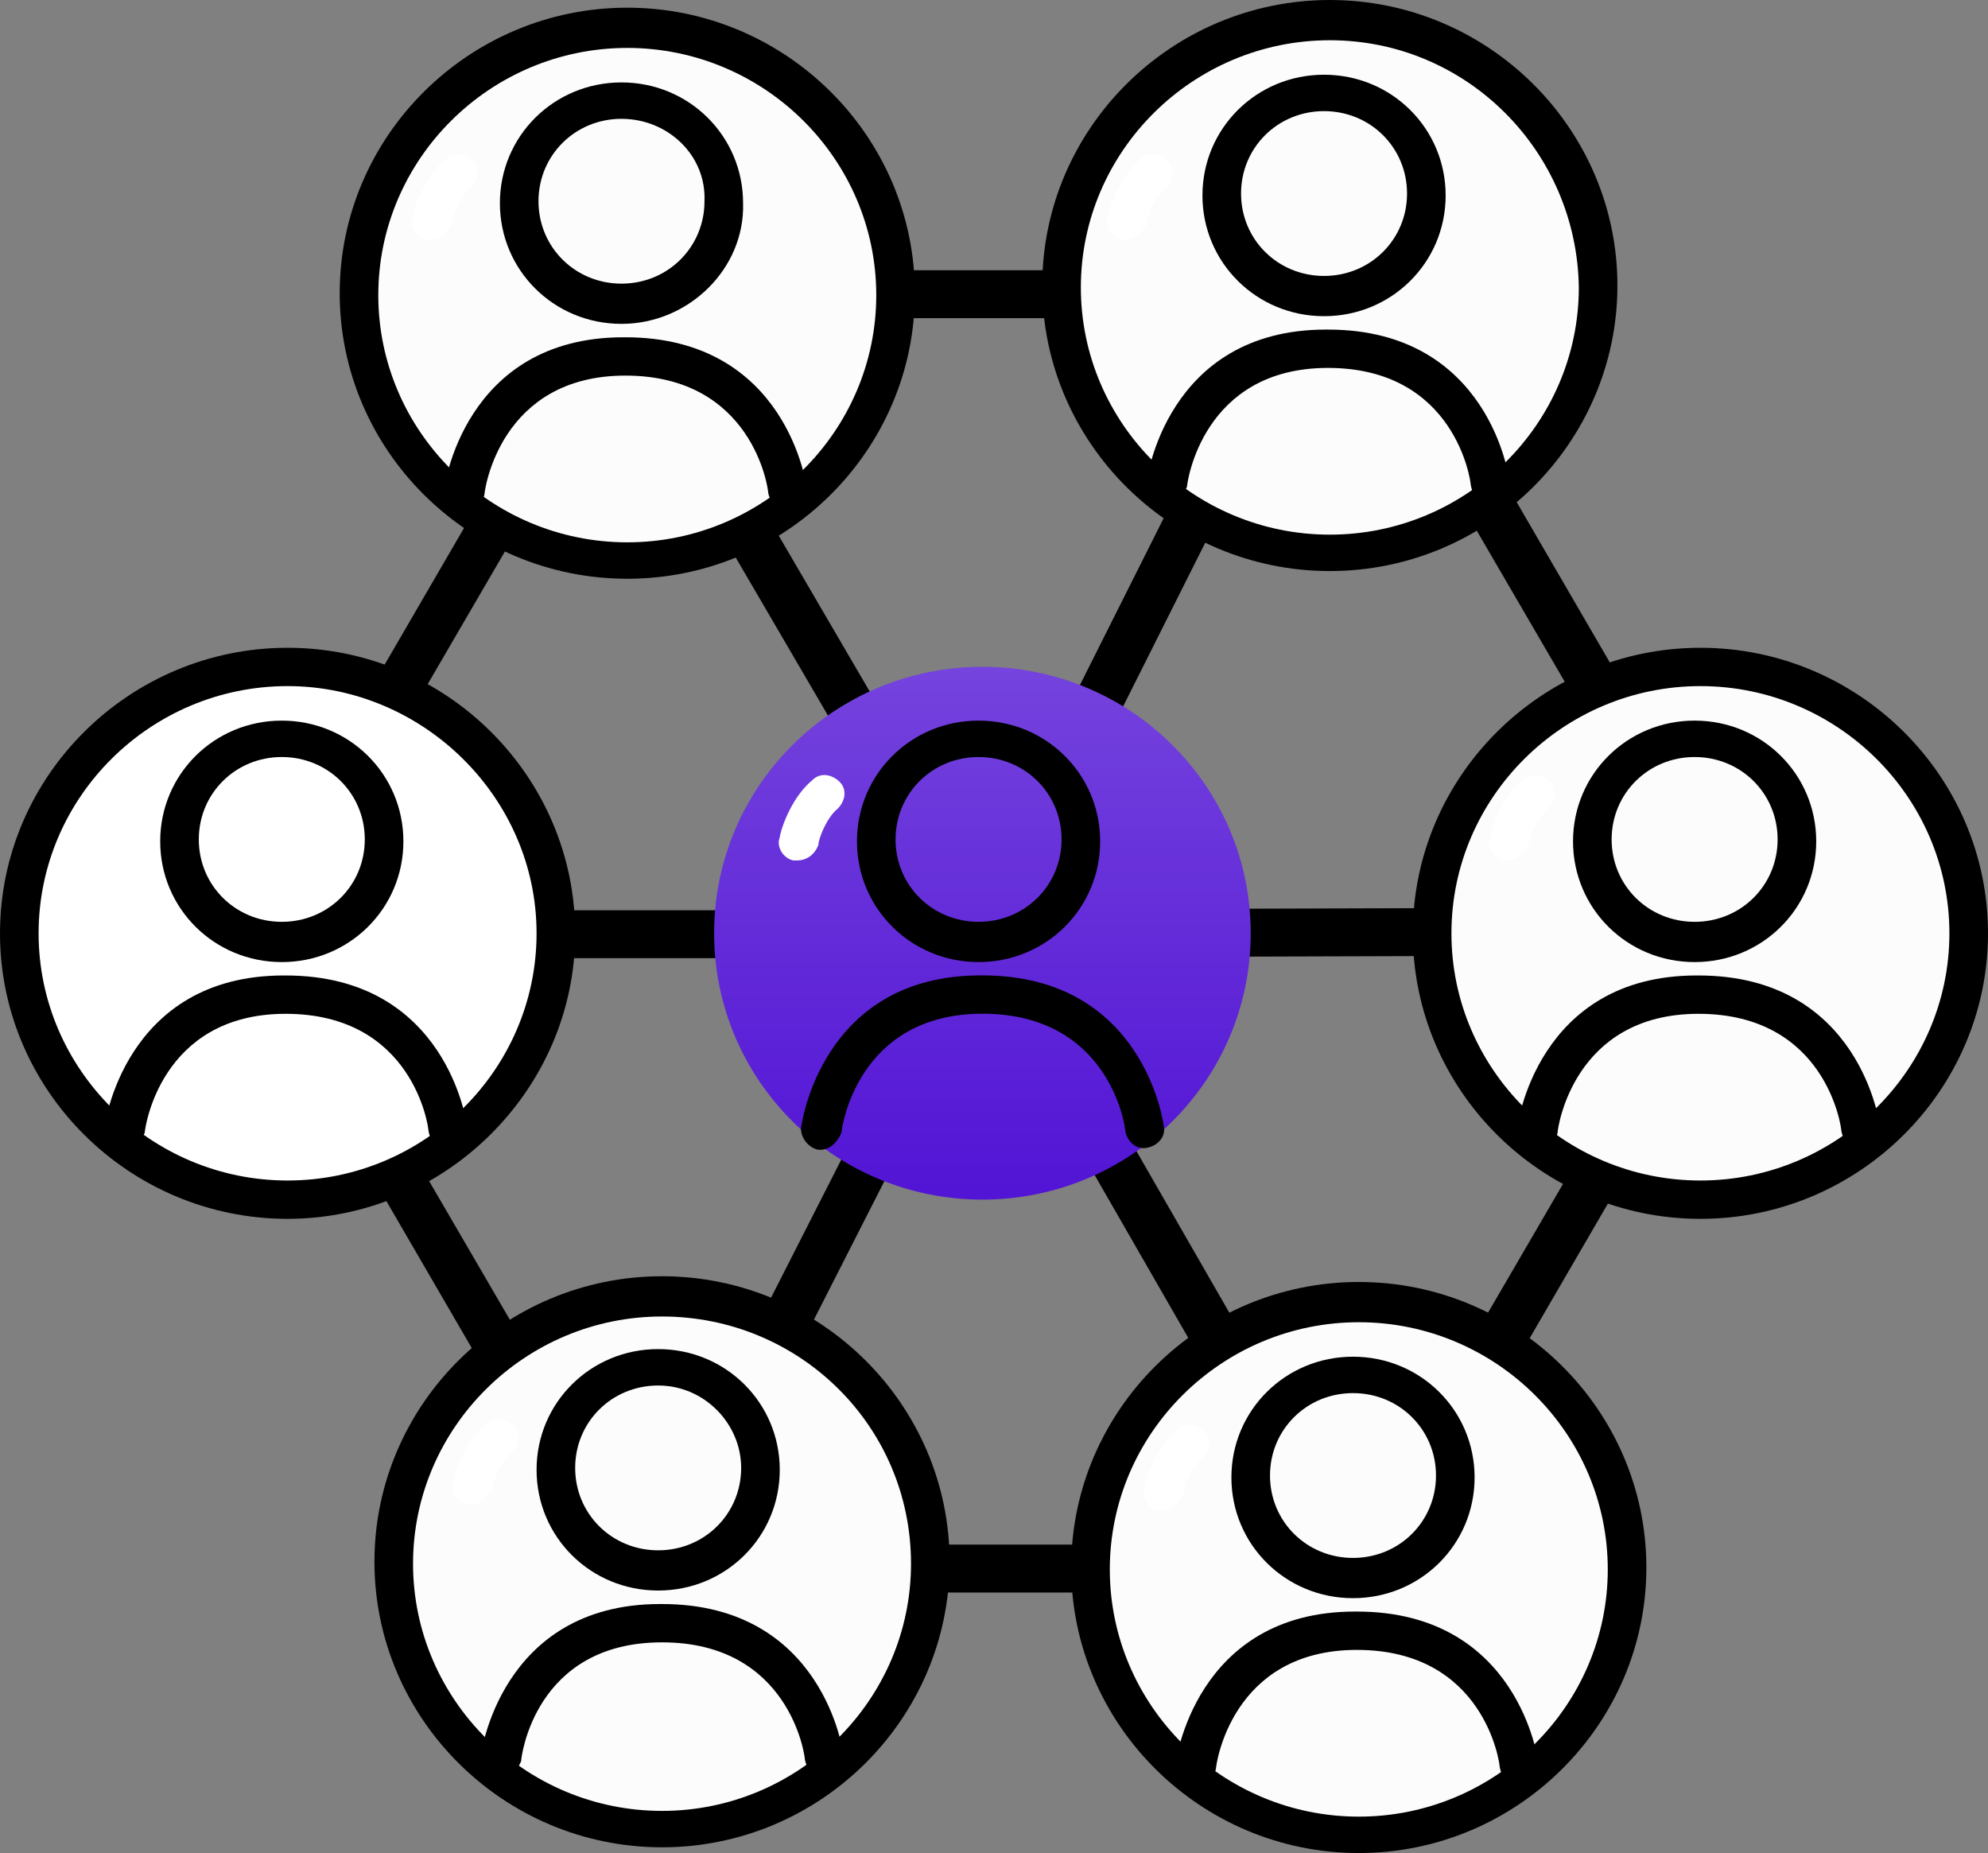 <svg width="103" height="96" viewBox="0 0 103 96" fill="none" xmlns="http://www.w3.org/2000/svg">
<rect x="0" y="0" width="103" height="96" fill="#808080" stroke="none"/>
<path d="M66.162 15.145L49.794 47.758L52.031 48.865L68.399 16.252L66.162 15.145Z" fill="black"/>
<path d="M34.267 17.337L32.103 18.582L49.857 48.988L52.02 47.744L34.267 17.337Z" fill="black"/>
<path d="M51 47.156H14.9V49.638H51V47.156Z" fill="black"/>
<path d="M89.097 46.999L50.897 47.117L50.904 49.599L89.104 49.481L89.097 46.999Z" fill="black"/>
<path d="M49.82 47.824L33.23 80.434L35.462 81.552L52.051 48.943L49.82 47.824Z" fill="black"/>
<path d="M52.059 47.773L49.888 49.004L69.125 82.458L71.296 81.227L52.059 47.773Z" fill="black"/>
<path d="M71.6 82.501H31.8L11.9 48.25L31.8 14H71.6L91.5 48.25L71.6 82.501ZM33.2 80.019H70.1L88.6 48.25L70.1 16.482H33.2L14.7 48.25L33.2 80.019Z" fill="black"/>
<path d="M68.9 28.692C76.577 28.692 82.8 22.514 82.8 14.893C82.8 7.272 76.577 1.094 68.9 1.094C61.223 1.094 55 7.272 55 14.893C55 22.514 61.223 28.692 68.9 28.692Z" fill="#FCFCFC"/>
<path d="M68.9 29.584C60.7 29.584 54 22.933 54 14.792C54 6.652 60.7 0 68.9 0C77.1 0 83.8 6.652 83.8 14.792C83.8 22.933 77.1 29.584 68.9 29.584ZM68.9 2.085C61.8 2.085 56 7.843 56 14.891C56 21.94 61.8 27.698 68.9 27.698C76 27.698 81.8 21.94 81.8 14.891C81.7 7.843 76 2.085 68.9 2.085Z" fill="black"/>
<path d="M60.4 26.108H60.3C59.8 26.009 59.4 25.513 59.4 25.016C59.4 24.917 60.4 17.074 68.7 17.074C68.7 17.074 68.7 17.074 68.8 17.074C77.2 17.074 78.2 24.818 78.2 24.917C78.3 25.413 77.9 25.91 77.3 26.009C76.7 26.108 76.3 25.711 76.2 25.116C76.2 24.917 75.4 19.06 68.8 19.06C62.3 19.06 61.5 25.016 61.5 25.215C61.3 25.711 60.9 26.108 60.4 26.108Z" fill="black"/>
<path d="M68.6 16.38C65.1 16.38 62.3 13.6 62.3 10.126C62.3 6.651 65.1 3.871 68.6 3.871C72.1 3.871 74.9 6.651 74.9 10.126C74.9 13.6 72.1 16.38 68.6 16.38ZM68.6 5.757C66.2 5.757 64.3 7.644 64.3 10.026C64.3 12.409 66.2 14.295 68.6 14.295C71 14.295 72.9 12.409 72.9 10.026C72.9 7.644 71 5.757 68.6 5.757Z" fill="black"/>
<path d="M14.9 62.15C22.577 62.15 28.8 55.971 28.8 48.35C28.8 40.729 22.577 34.551 14.9 34.551C7.223 34.551 1 40.729 1 48.35C1 55.971 7.223 62.15 14.9 62.15Z" fill="white"/>
<path d="M14.9 63.143C6.7 63.143 0 56.491 0 48.351C0 40.21 6.7 33.559 14.9 33.559C23.1 33.559 29.8 40.21 29.8 48.351C29.8 56.491 23 63.143 14.9 63.143ZM14.9 35.544C7.8 35.544 2 41.302 2 48.351C2 55.399 7.8 61.157 14.9 61.157C22 61.157 27.8 55.399 27.8 48.351C27.8 41.302 21.9 35.544 14.9 35.544Z" fill="black"/>
<path d="M6.4 59.569H6.3C5.8 59.47 5.4 58.974 5.4 58.477C5.4 58.378 6.4 50.535 14.7 50.535C14.7 50.535 14.7 50.535 14.8 50.535C23.2 50.535 24.2 58.279 24.2 58.378C24.3 58.874 23.9 59.371 23.3 59.47C22.7 59.569 22.3 59.172 22.2 58.577C22.2 58.378 21.4 52.521 14.8 52.521C8.3 52.521 7.5 58.477 7.5 58.676C7.3 59.172 6.9 59.569 6.4 59.569Z" fill="black"/>
<path d="M14.6 49.841C11.1 49.841 8.3 47.061 8.3 43.586C8.3 40.112 11.1 37.332 14.6 37.332C18.1 37.332 20.9 40.112 20.9 43.586C20.9 47.061 18.1 49.841 14.6 49.841ZM14.6 39.218C12.2 39.218 10.3 41.105 10.3 43.487C10.3 45.87 12.2 47.756 14.6 47.756C17 47.756 18.9 45.87 18.9 43.487C18.9 41.105 17 39.218 14.6 39.218Z" fill="black"/>
<path d="M88.1 62.15C95.777 62.15 102 55.971 102 48.35C102 40.729 95.777 34.551 88.1 34.551C80.423 34.551 74.2 40.729 74.2 48.35C74.2 55.971 80.423 62.15 88.1 62.15Z" fill="#FCFCFC"/>
<path d="M88.1 63.143C79.9 63.143 73.2 56.491 73.2 48.351C73.2 40.21 79.9 33.559 88.1 33.559C96.3 33.559 103 40.21 103 48.351C103 56.491 96.3 63.143 88.1 63.143ZM88.1 35.544C81 35.544 75.2 41.302 75.2 48.351C75.2 55.399 81 61.157 88.1 61.157C95.2 61.157 101 55.399 101 48.351C101 41.302 95.2 35.544 88.1 35.544Z" fill="black"/>
<path d="M79.6 59.569H79.5C79 59.47 78.6 58.974 78.6 58.477C78.6 58.378 79.6 50.535 87.9 50.535C87.9 50.535 87.9 50.535 88 50.535C96.4 50.535 97.4 58.279 97.4 58.378C97.5 58.874 97.1 59.371 96.5 59.47C96 59.569 95.5 59.172 95.4 58.577C95.4 58.378 94.6 52.521 88 52.521C81.5 52.521 80.7 58.477 80.7 58.676C80.6 59.172 80.1 59.569 79.6 59.569Z" fill="black"/>
<path d="M87.8 49.841C84.3 49.841 81.5 47.061 81.5 43.586C81.5 40.112 84.3 37.332 87.8 37.332C91.3 37.332 94.1 40.112 94.1 43.586C94.1 47.061 91.3 49.841 87.8 49.841ZM87.8 39.218C85.4 39.218 83.5 41.105 83.5 43.487C83.5 45.87 85.4 47.756 87.8 47.756C90.2 47.756 92.1 45.87 92.1 43.487C92.1 41.105 90.2 39.218 87.8 39.218Z" fill="black"/>
<path d="M50.9 62.146C58.577 62.146 64.8 55.967 64.8 48.346C64.8 40.725 58.577 34.547 50.9 34.547C43.223 34.547 37 40.725 37 48.346C37 55.967 43.223 62.146 50.9 62.146Z" fill="#5214D5"/>
<path d="M50.9 62.146C58.577 62.146 64.8 55.967 64.8 48.346C64.8 40.725 58.577 34.547 50.9 34.547C43.223 34.547 37 40.725 37 48.346C37 55.967 43.223 62.146 50.9 62.146Z" fill="url(#paint0_linear)" fill-opacity="0.2"/>
<path d="M42.5 59.565H42.4C41.9 59.466 41.5 58.97 41.5 58.473C41.5 58.374 42.5 50.531 50.8 50.531C50.8 50.531 50.8 50.531 50.9 50.531C59.3 50.531 60.3 58.275 60.3 58.374C60.4 58.87 60 59.367 59.4 59.466C58.9 59.565 58.4 59.168 58.3 58.573C58.3 58.374 57.5 52.517 50.9 52.517C44.4 52.517 43.6 58.473 43.6 58.672C43.4 59.168 43 59.565 42.5 59.565Z" fill="black"/>
<path d="M50.7 49.841C47.2 49.841 44.4 47.061 44.4 43.586C44.4 40.112 47.2 37.332 50.7 37.332C54.2 37.332 57 40.112 57 43.586C57 47.061 54.2 49.841 50.7 49.841ZM50.7 39.218C48.3 39.218 46.4 41.105 46.4 43.487C46.4 45.87 48.3 47.756 50.7 47.756C53.1 47.756 55 45.87 55 43.487C55 41.105 53.1 39.218 50.7 39.218Z" fill="black"/>
<path d="M34.3 94.708C41.977 94.708 48.2 88.53 48.2 80.909C48.2 73.288 41.977 67.109 34.3 67.109C26.623 67.109 20.4 73.288 20.4 80.909C20.4 88.53 26.623 94.708 34.3 94.708Z" fill="#FCFCFC"/>
<path d="M34.3 95.701C26.1 95.701 19.4 89.05 19.4 80.909C19.4 72.769 26.1 66.117 34.3 66.117C42.5 66.117 49.2 72.769 49.2 80.909C49.2 89.05 42.5 95.701 34.3 95.701ZM34.3 68.202C27.2 68.202 21.4 73.96 21.4 81.009C21.4 88.057 27.2 93.815 34.3 93.815C41.4 93.815 47.2 88.057 47.2 81.009C47.2 73.861 41.4 68.202 34.3 68.202Z" fill="black"/>
<path d="M25.9 92.132H25.8C25.3 92.032 24.9 91.536 24.9 91.04C24.9 90.941 25.9 83.098 34.2 83.098C34.2 83.098 34.2 83.098 34.3 83.098C42.7 83.098 43.7 90.841 43.7 90.941C43.8 91.437 43.4 91.933 42.8 92.032C42.3 92.132 41.8 91.735 41.7 91.139C41.7 90.941 40.9 85.083 34.3 85.083C27.7 85.083 27 91.04 27 91.238C26.8 91.735 26.4 92.132 25.9 92.132Z" fill="black"/>
<path d="M34.1 82.399C30.6 82.399 27.8 79.62 27.8 76.145C27.8 72.67 30.6 69.891 34.1 69.891C37.6 69.891 40.4 72.67 40.4 76.145C40.4 79.62 37.6 82.399 34.1 82.399ZM34.1 71.777C31.7 71.777 29.8 73.663 29.8 76.046C29.8 78.428 31.7 80.315 34.1 80.315C36.5 80.315 38.4 78.428 38.4 76.046C38.4 73.762 36.5 71.777 34.1 71.777Z" fill="black"/>
<path d="M70.4 95.107C78.077 95.107 84.3 88.928 84.3 81.307C84.3 73.686 78.077 67.508 70.4 67.508C62.723 67.508 56.5 73.686 56.5 81.307C56.5 88.928 62.723 95.107 70.4 95.107Z" fill="#FCFCFC"/>
<path d="M70.4 95.998C62.2 95.998 55.5 89.347 55.5 81.206C55.5 73.066 62.2 66.414 70.4 66.414C78.6 66.414 85.3 73.066 85.3 81.206C85.3 89.347 78.6 95.998 70.4 95.998ZM70.4 68.499C63.3 68.499 57.5 74.257 57.5 81.305C57.5 88.354 63.3 94.112 70.4 94.112C77.5 94.112 83.3 88.354 83.3 81.305C83.3 74.257 77.5 68.499 70.4 68.499Z" fill="black"/>
<path d="M61.9 92.522H61.8C61.3 92.423 60.9 91.927 60.9 91.43C60.9 91.331 61.9 83.488 70.2 83.488C70.2 83.488 70.2 83.488 70.3 83.488C78.7 83.488 79.7 91.232 79.7 91.331C79.8 91.828 79.4 92.324 78.8 92.423C78.2 92.522 77.8 92.125 77.7 91.53C77.7 91.331 76.9 85.474 70.3 85.474C63.8 85.474 63 91.43 63 91.629C62.9 92.125 62.4 92.522 61.9 92.522Z" fill="black"/>
<path d="M70.1 82.794C66.6 82.794 63.8 80.014 63.8 76.54C63.8 73.065 66.6 70.285 70.1 70.285C73.6 70.285 76.4 73.065 76.4 76.54C76.4 80.014 73.6 82.794 70.1 82.794ZM70.1 72.171C67.7 72.171 65.8 74.058 65.8 76.44C65.8 78.823 67.7 80.709 70.1 80.709C72.5 80.709 74.4 78.823 74.4 76.44C74.4 74.058 72.5 72.171 70.1 72.171Z" fill="black"/>
<path d="M32.5 29.091C40.177 29.091 46.4 22.913 46.4 15.292C46.4 7.67 40.177 1.492 32.5 1.492C24.823 1.492 18.6 7.67 18.6 15.292C18.6 22.913 24.823 29.091 32.5 29.091Z" fill="#FCFCFC"/>
<path d="M32.5 29.983C24.3 29.983 17.6 23.331 17.6 15.191C17.6 7.05 24.3 0.398 32.5 0.398C40.7 0.398 47.4 7.05 47.4 15.191C47.4 23.331 40.7 29.983 32.5 29.983ZM32.5 2.483C25.4 2.483 19.6 8.241 19.6 15.29C19.6 22.338 25.4 28.096 32.5 28.096C39.6 28.096 45.4 22.338 45.4 15.29C45.4 8.241 39.6 2.483 32.5 2.483Z" fill="black"/>
<path d="M24 26.507H23.9C23.4 26.407 23 25.911 23 25.415C23 25.316 24 17.473 32.3 17.473C32.3 17.473 32.3 17.473 32.4 17.473C40.8 17.473 41.8 25.216 41.8 25.316C41.9 25.812 41.5 26.308 40.9 26.407C40.4 26.507 39.9 26.11 39.8 25.514C39.8 25.316 39 19.458 32.4 19.458C25.9 19.458 25.1 25.415 25.1 25.613C25 26.11 24.5 26.507 24 26.507Z" fill="black"/>
<path d="M32.2 16.778C28.7 16.778 25.9 13.999 25.9 10.524C25.9 7.049 28.7 4.27 32.2 4.27C35.7 4.27 38.5 7.049 38.5 10.524C38.6 13.899 35.7 16.778 32.2 16.778ZM32.2 6.156C29.8 6.156 27.9 8.042 27.9 10.425C27.9 12.807 29.8 14.694 32.2 14.694C34.6 14.694 36.5 12.807 36.5 10.425C36.6 8.042 34.6 6.156 32.2 6.156Z" fill="black"/>
<path d="M5.2 44.973C5.1 44.973 5 44.973 5 44.973C4.5 44.874 4.1 44.278 4.3 43.782C4.3 43.583 4.8 41.796 6 40.804C6.4 40.407 7 40.506 7.4 40.903C7.8 41.3 7.7 41.896 7.3 42.293C6.7 42.789 6.3 43.881 6.3 44.179C6 44.675 5.6 44.973 5.2 44.973Z" fill="white"/>
<path d="M22.3 12.411C22.2 12.411 22.1 12.411 22.1 12.411C21.6 12.311 21.2 11.716 21.4 11.219C21.4 11.021 21.9 9.234 23.1 8.241C23.5 7.844 24.1 7.943 24.5 8.34C24.9 8.737 24.8 9.333 24.4 9.73C23.8 10.227 23.4 11.319 23.4 11.617C23.2 12.014 22.8 12.411 22.3 12.411Z" fill="white"/>
<path d="M58.3 12.411C58.2 12.411 58.1 12.411 58.1 12.411C57.6 12.311 57.2 11.716 57.4 11.219C57.4 11.021 57.9 9.234 59.1 8.241C59.5 7.844 60.1 7.943 60.5 8.34C60.9 8.737 60.8 9.333 60.4 9.73C59.8 10.227 59.4 11.319 59.4 11.617C59.2 12.014 58.8 12.411 58.3 12.411Z" fill="white"/>
<path d="M41.3 44.575C41.2 44.575 41.1 44.575 41.1 44.575C40.6 44.475 40.2 43.88 40.4 43.383C40.4 43.185 40.9 41.398 42.1 40.405C42.5 40.008 43.1 40.107 43.5 40.504C43.9 40.901 43.8 41.497 43.4 41.894C42.8 42.391 42.4 43.483 42.4 43.781C42.2 44.277 41.8 44.575 41.3 44.575Z" fill="white"/>
<path d="M78.1 44.575C78 44.575 77.9 44.575 77.9 44.575C77.4 44.475 77 43.88 77.2 43.383C77.2 43.185 77.7 41.398 78.9 40.405C79.3 40.008 79.9 40.107 80.3 40.504C80.7 40.901 80.6 41.497 80.2 41.894C79.6 42.391 79.2 43.483 79.2 43.781C78.9 44.277 78.5 44.575 78.1 44.575Z" fill="white"/>
<path d="M60.2 78.227C60.1 78.227 60 78.227 60 78.227C59.5 78.128 59.1 77.532 59.3 77.036C59.3 76.837 59.8 75.05 61 74.058C61.4 73.66 62 73.76 62.4 74.157C62.8 74.554 62.7 75.15 62.3 75.547C61.7 76.043 61.3 77.135 61.3 77.433C61.1 77.83 60.7 78.227 60.2 78.227Z" fill="white"/>
<path d="M24.4 77.934C24.3 77.934 24.2 77.934 24.2 77.934C23.7 77.835 23.3 77.239 23.5 76.743C23.5 76.544 24 74.757 25.2 73.764C25.6 73.367 26.2 73.467 26.6 73.864C27 74.261 26.9 74.856 26.5 75.254C25.9 75.75 25.5 76.842 25.5 77.14C25.2 77.636 24.8 77.934 24.4 77.934Z" fill="white"/>
<defs>
<linearGradient id="paint0_linear" x1="50.9" y1="34.547" x2="50.9" y2="62.146" gradientUnits="userSpaceOnUse">
<stop stop-color="white"/>
<stop offset="1" stop-color="white" stop-opacity="0"/>
</linearGradient>
</defs>
</svg>
